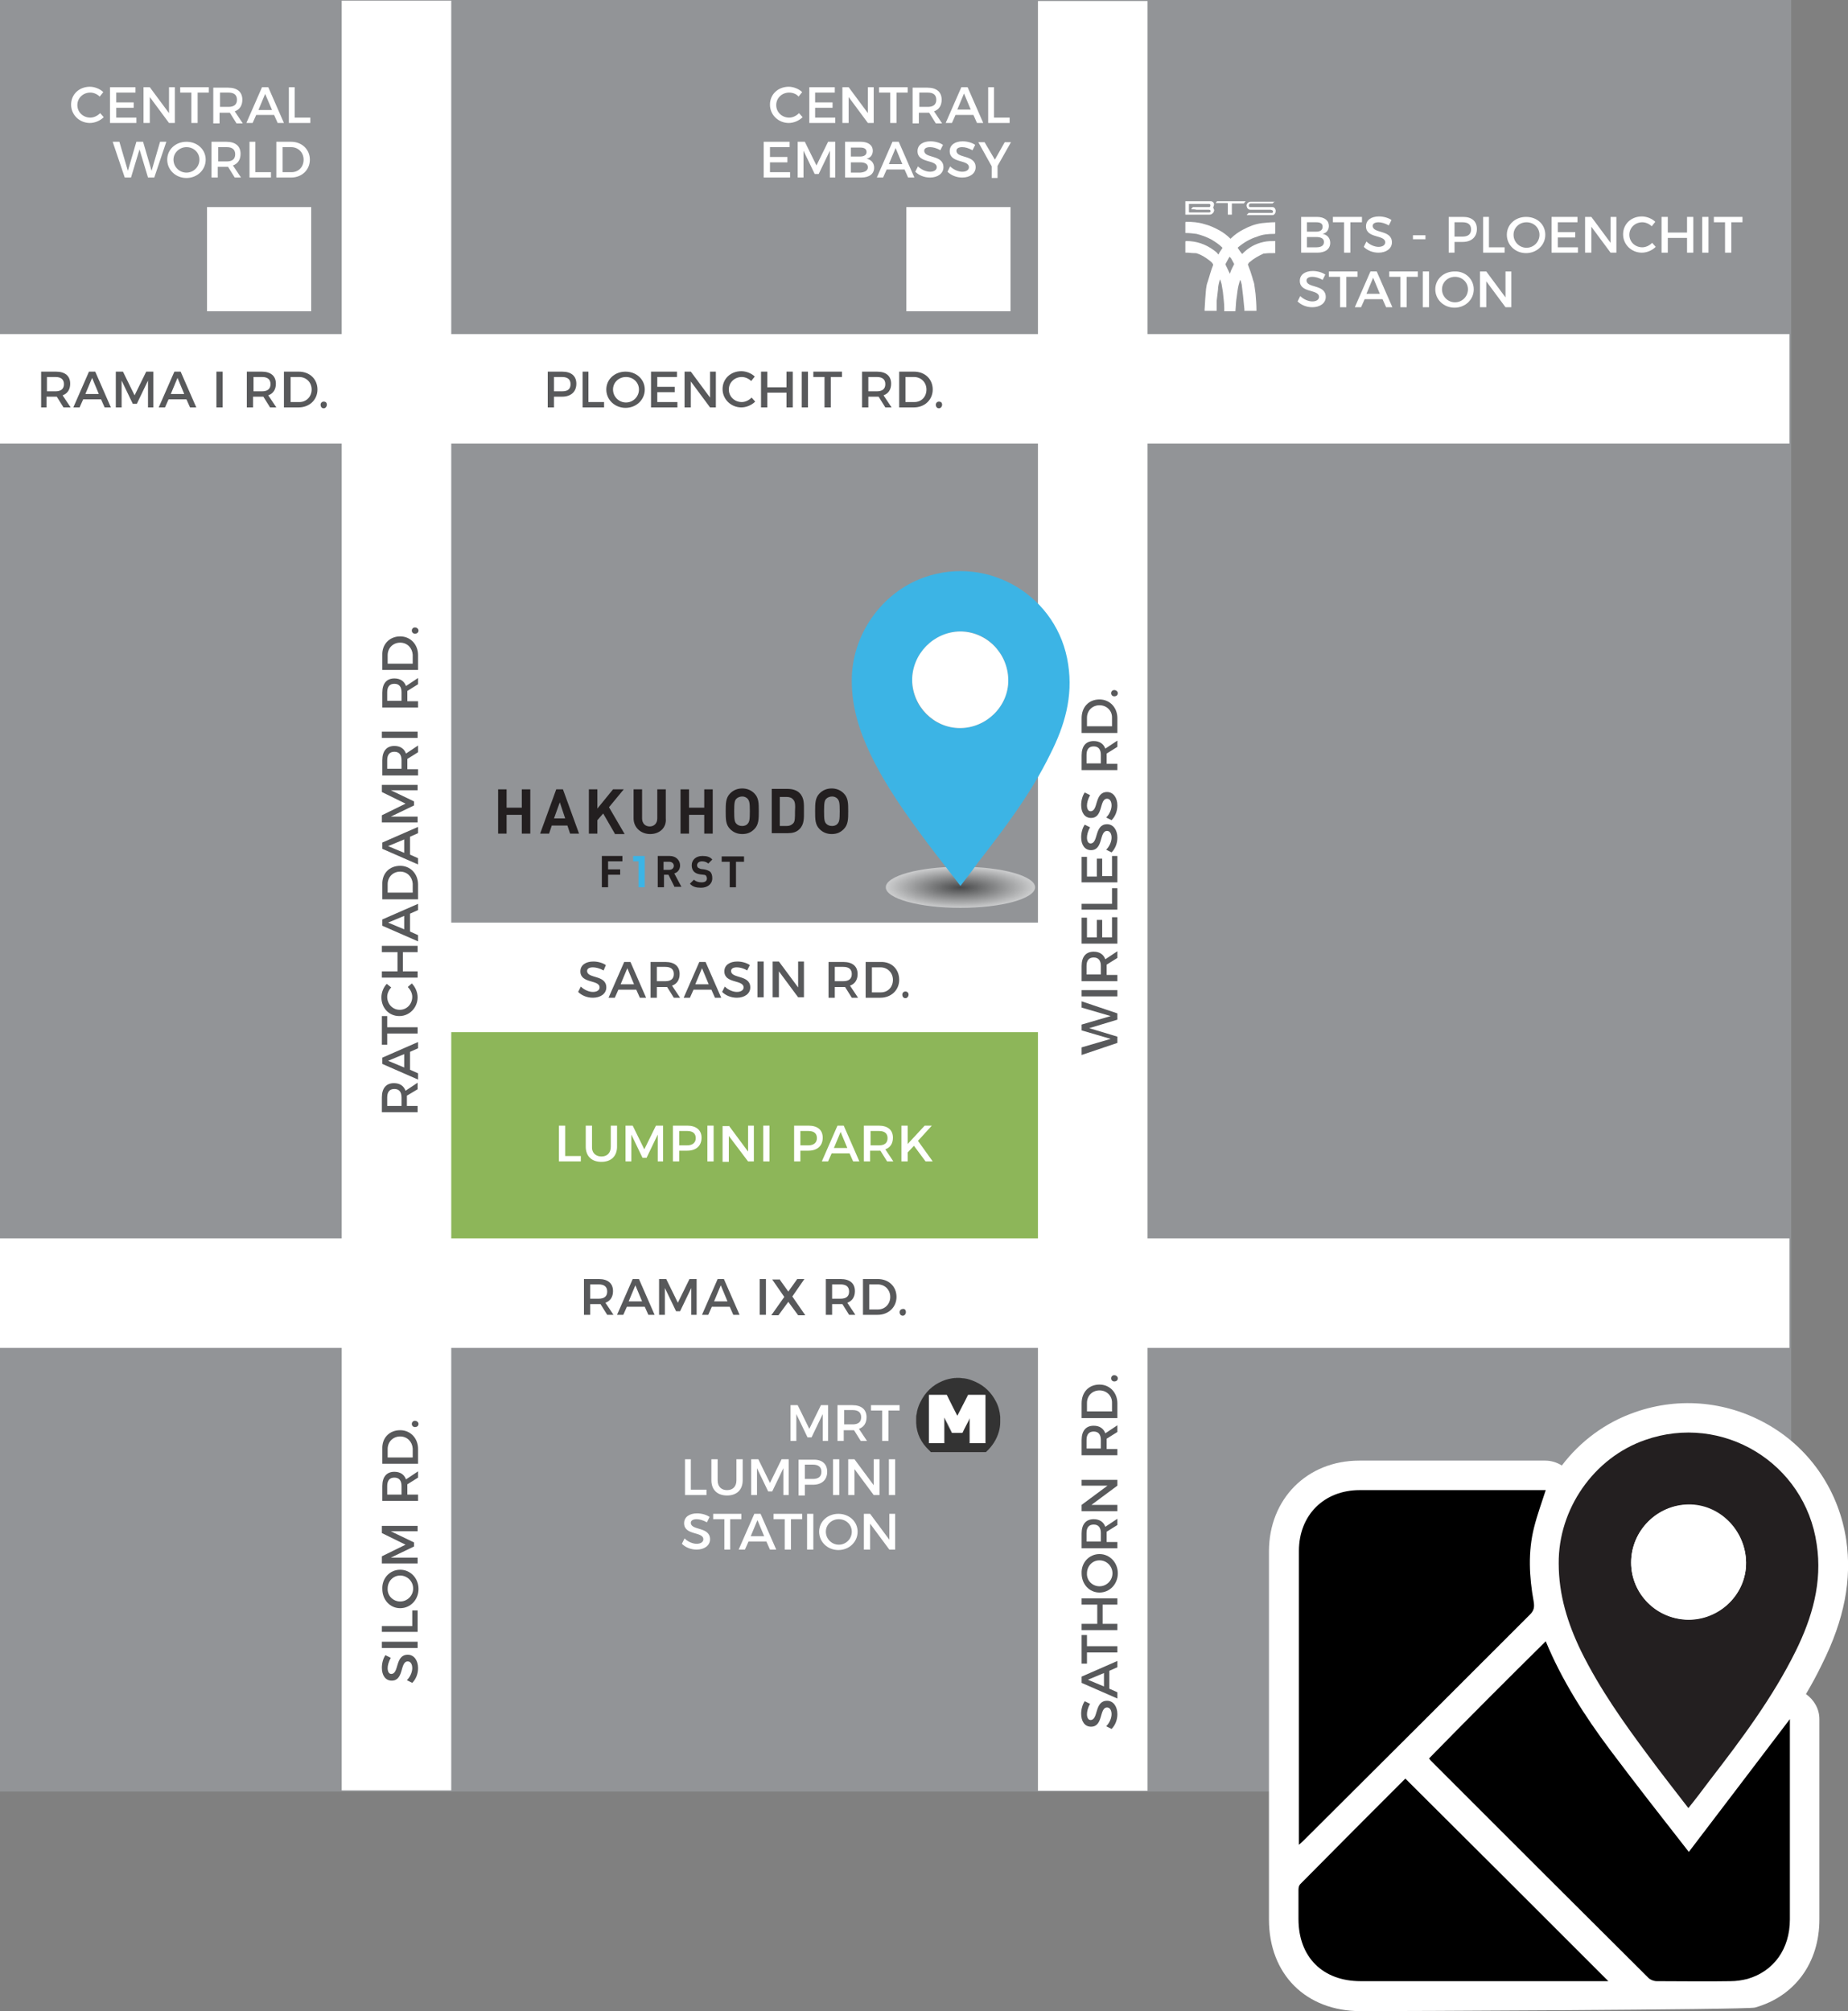 <?xml version="1.0" encoding="utf-8"?>
<!-- Generator: Adobe Illustrator 24.0.3, SVG Export Plug-In . SVG Version: 6.00 Build 0)  -->
<svg version="1.1" id="Layer_1" xmlns="http://www.w3.org/2000/svg" xmlns:xlink="http://www.w3.org/1999/xlink" x="0px" y="0px"
	 viewBox="0 0 413.3 449.7" style="enable-background:new 0 0 413.3 449.7;" xml:space="preserve">
<rect x="0" y="0" width="413.3" height="449.7" fill="#808080" stroke="none"/>
<style type="text/css">
	.st0{fill:#929497;}
	.st1{fill:#FFFFFF;}
	.st2{fill:#231F20;}
	.st3{opacity:0.7;fill:#8BC53F;}
	.st4{fill:#3CB4E5;}
	.st5{fill:#58595B;}
	.st6{fill:#333333;}
	.st7{opacity:0.5;fill:url(#SVGID_1_);}
</style>
<g>
	<rect class="st0" width="400.6" height="400.6"/>
	<g>
		<path class="st1" d="M412.9,344.3c-1.6-10.6-7.7-19.9-16.9-25.4c-9.2-5.5-20.2-6.7-30.4-3.1c-6.6,2.3-12.2,6.5-16.3,11.9
			c-1.1-0.7-2.4-1.1-3.7-1.1c0,0-32.1,0-41.6,0c-11.7,0-20.2,8.6-20.2,20.3c0,15.2,0,82.3,0,82.3c0,12.3,8.3,20.5,20.5,20.5
			c6.5,0,86.5-0.3,88.2-0.8c8.9-2.5,14.4-10,14.4-19.7c0-10.3,0-44.8,0-44.8c0-2.3-1.2-4.3-3-5.6c1.3-2.2,2.5-4.4,3.6-6.7
			C412.5,362.1,414.2,353.2,412.9,344.3z"/>
		<g id="VCJHac_1_">
			<g>
				<path d="M345.7,367c3.6,8.7,8.7,16.7,14.4,24.3c5.7,7.6,11.5,15,17.6,22.8c7.6-10,15.1-19.8,22.6-29.7c0,0.5,0,1,0,1.4
					c0,14.5,0,28.9,0,43.4c0,6.6-3.6,11.6-9.5,13.3c-1.2,0.3-2.5,0.5-3.7,0.5c-5.5,0.1-11.1,0-16.6,0c-0.6,0-1.4-0.3-1.8-0.7
					c-16.3-16.2-32.5-32.4-48.7-48.6c-0.2-0.2-0.3-0.4-0.4-0.5C328.2,384.4,336.9,375.7,345.7,367z"/>
				<path class="st2" d="M377.6,404.3c-3-3.9-6-7.7-8.8-11.5c-5.6-7.5-11-15.1-15.2-23.6c-3-6.2-5-12.6-5-19.6
					c-0.1-12.1,7.8-23.6,19.3-27.6c17.3-6.1,35.8,5.1,38.4,23.3c1.3,8.5-1,16.4-4.7,23.9c-5.2,10.5-12.2,19.8-19.3,29
					C380.8,400.2,379.3,402.2,377.6,404.3z M364.8,349.4c0,7,5.8,12.7,12.8,12.8c7.1,0,13-5.8,12.9-12.8
					c-0.1-7.1-5.9-12.9-12.9-12.9C370.5,336.5,364.8,342.4,364.8,349.4z"/>
				<path d="M290.5,412.5c0-0.8,0-1.3,0-1.7c0-21.3,0-42.7,0-64c0-8,5.6-13.6,13.6-13.6c13.5,0,26.9,0,40.4,0c0.4,0,0.9,0,1.2,0
					c-0.9,2.8-1.9,5.5-2.6,8.3c-1.4,5.5-1.1,11.1-0.1,16.6c0.2,1.2,0.1,2-0.8,2.9c-16.8,16.8-33.6,33.6-50.4,50.3
					C291.4,411.7,291.1,412,290.5,412.5z"/>
				<path d="M359.7,443c-4.2,0-8.5,0-12.7,0c-14.2,0-28.4,0-42.7,0c-8.5,0-13.9-5.4-13.9-13.9c0-2.2,0-4.3,0-6.5
					c0-0.5,0.1-1,0.4-1.3c7.8-7.9,15.7-15.8,23.5-23.6C329.5,412.8,344.6,427.9,359.7,443z"/>
				<path class="st1" d="M364.8,349.4c0-7.1,5.8-12.9,12.8-13c7-0.1,12.8,5.8,12.9,12.9c0.1,7-5.8,12.9-12.9,12.8
					C370.5,362.2,364.8,356.4,364.8,349.4z"/>
			</g>
		</g>
	</g>
	<rect x="97.2" y="226.6" class="st3" width="136.9" height="51.7"/>
	<rect y="74.7" class="st1" width="400.2" height="24.5"/>
	<rect x="86.6" y="206.3" class="st1" width="147.3" height="24.5"/>
	<rect y="276.9" class="st1" width="400.2" height="24.5"/>
	
		<rect x="44.3" y="188" transform="matrix(-1.836970e-16 1 -1 -1.836970e-16 444.636 -44.075)" class="st1" width="400.2" height="24.5"/>
	
		<rect x="-111.5" y="188" transform="matrix(-1.836970e-16 1 -1 -1.836970e-16 288.921 111.64)" class="st1" width="400.2" height="24.5"/>
	<g>
		<g>
			<path class="st2" d="M116.7,186.4v-4.2h-3.4v4.2h-1.9v-9.9h1.9v4.1h3.4v-4.1h1.9v9.9H116.7z"/>
			<path class="st2" d="M127.5,186.4l-0.6-1.8h-3.5l-0.6,1.8h-2l3.6-9.9h1.5l3.6,9.9H127.5z M125.2,179.4l-1.3,3.6h2.5L125.2,179.4z
				"/>
			<path class="st2" d="M137.5,186.4l-2.6-4.5l-1.3,1.5v3h-1.9v-9.9h1.9v4.3l3.5-4.3h2.4l-3.3,4l3.5,6H137.5z"/>
			<path class="st2" d="M145.4,186.5c-2,0-3.7-1.4-3.7-3.5v-6.5h1.9v6.5c0,1.1,0.7,1.8,1.7,1.8s1.7-0.7,1.7-1.8v-6.5h1.9v6.5
				C149.1,185.1,147.5,186.5,145.4,186.5z"/>
			<path class="st2" d="M157.5,186.4v-4.2h-3.4v4.2h-1.9v-9.9h1.9v4.1h3.4v-4.1h1.9v9.9H157.5z"/>
			<path class="st2" d="M168.7,185.4c-0.7,0.7-1.5,1.1-2.7,1.1c-1.1,0-2-0.4-2.7-1.1c-1-1-1-2.2-1-4c0-1.7,0-3,1-4
				c0.7-0.7,1.6-1.1,2.7-1.1c1.1,0,2,0.4,2.7,1.1c1,1,1,2.2,1,4C169.7,183.1,169.7,184.4,168.7,185.4z M167.2,178.6
				c-0.3-0.3-0.7-0.5-1.2-0.5c-0.5,0-1,0.2-1.3,0.5c-0.4,0.4-0.5,0.9-0.5,2.8c0,1.9,0.1,2.4,0.5,2.8c0.3,0.3,0.7,0.5,1.3,0.5
				c0.5,0,1-0.2,1.2-0.5c0.4-0.4,0.5-0.9,0.5-2.8C167.7,179.5,167.6,179.1,167.2,178.6z"/>
			<path class="st2" d="M178.8,185.4c-0.7,0.7-1.6,0.9-2.6,0.9h-3.6v-9.9h3.6c1,0,2,0.3,2.6,0.9c1.1,1.1,1,2.5,1,4
				C179.8,182.9,179.9,184.3,178.8,185.4z M177.4,178.8c-0.3-0.4-0.8-0.6-1.5-0.6h-1.5v6.5h1.5c0.7,0,1.1-0.2,1.5-0.6
				c0.4-0.4,0.4-1.2,0.4-2.7C177.9,179.9,177.8,179.2,177.4,178.8z"/>
			<path class="st2" d="M188.7,185.4c-0.7,0.7-1.5,1.1-2.7,1.1c-1.1,0-2-0.4-2.7-1.1c-1-1-1-2.2-1-4c0-1.7,0-3,1-4
				c0.7-0.7,1.6-1.1,2.7-1.1c1.1,0,2,0.4,2.7,1.1c1,1,1,2.2,1,4C189.7,183.1,189.7,184.4,188.7,185.4z M187.3,178.6
				c-0.3-0.3-0.7-0.5-1.2-0.5c-0.5,0-1,0.2-1.3,0.5c-0.4,0.4-0.5,0.9-0.5,2.8c0,1.9,0.1,2.4,0.5,2.8c0.3,0.3,0.7,0.5,1.3,0.5
				c0.5,0,1-0.2,1.2-0.5c0.4-0.4,0.5-0.9,0.5-2.8C187.8,179.5,187.7,179.1,187.3,178.6z"/>
		</g>
		<g>
			<path class="st2" d="M136,192.7v1.7h2.7v1.2H136v2.8h-1.4v-7h4.6v1.2H136z"/>
			<path class="st2" d="M150.9,198.4l-1.4-2.8h-1v2.8h-1.4v-7h2.7c1.4,0,2.3,1,2.3,2.1c0,1-0.6,1.6-1.3,1.8l1.6,3H150.9z
				 M149.7,192.7h-1.3v1.8h1.3c0.6,0,1-0.4,1-0.9S150.3,192.7,149.7,192.7z"/>
			<path class="st2" d="M156.8,198.5c-1.1,0-1.9-0.2-2.5-0.9l0.9-0.9c0.4,0.4,1,0.6,1.7,0.6c0.8,0,1.2-0.3,1.2-0.9
				c0-0.2-0.1-0.4-0.2-0.6c-0.1-0.1-0.3-0.2-0.6-0.2l-0.8-0.1c-0.6-0.1-1-0.3-1.3-0.6c-0.3-0.3-0.5-0.8-0.5-1.4
				c0-1.2,0.9-2.1,2.4-2.1c1,0,1.7,0.2,2.2,0.8l-0.9,0.9c-0.4-0.4-1-0.5-1.4-0.5c-0.7,0-1.1,0.4-1.1,0.9c0,0.2,0.1,0.4,0.2,0.5
				c0.1,0.1,0.4,0.2,0.6,0.3l0.8,0.1c0.6,0.1,1,0.3,1.3,0.5c0.4,0.4,0.5,0.9,0.5,1.5C159.3,197.7,158.2,198.5,156.8,198.5z"/>
			<path class="st2" d="M164.6,192.7v5.7h-1.4v-5.7h-1.8v-1.2h5v1.2H164.6z"/>
			<polygon class="st4" points="142.8,191.4 142.8,191.4 141.6,191.4 141.6,192.6 142.8,192.6 142.8,198.4 144.2,198.4 144.2,191.4 
							"/>
		</g>
	</g>
	<rect x="202.7" y="46.3" class="st1" width="23.3" height="23.3"/>
	<rect x="46.3" y="46.3" class="st1" width="23.3" height="23.3"/>
	<g>
		<path class="st1" d="M176.5,20.7c-1.6,0-2.9,1.2-2.9,2.8c0,1.6,1.3,2.8,2.9,2.8c0.8,0,1.6-0.4,2.2-1l0.8,0.9
			c-0.8,0.8-2,1.3-3.1,1.3c-2.3,0-4.2-1.8-4.2-4.1c0-2.3,1.8-4,4.2-4c1.1,0,2.3,0.5,3,1.2l-0.8,1C178.2,21.1,177.4,20.7,176.5,20.7z
			"/>
		<path class="st1" d="M186.7,19.5v1.2h-4.4v2.2h3.9v1.2h-3.9v2.2h4.5v1.2H181v-8H186.7z"/>
		<path class="st1" d="M189.8,19.5l4.3,5.8v-5.8h1.3v8h-1.3l-4.3-5.8v5.8h-1.4v-8H189.8z"/>
		<path class="st1" d="M203,19.5v1.2h-2.5v6.8h-1.4v-6.8h-2.5v-1.2H203z"/>
		<path class="st1" d="M209.3,27.6l-1.5-2.4c-0.1,0-0.2,0-0.4,0h-1.9v2.4h-1.4v-8h3.3c2.1,0,3.2,1,3.2,2.7c0,1.3-0.6,2.2-1.7,2.6
			l1.8,2.7H209.3z M207.5,23.9c1.2,0,1.9-0.5,1.9-1.6c0-1.1-0.7-1.6-1.9-1.6h-1.9v3.2H207.5z"/>
		<path class="st1" d="M217.7,25.7h-4l-0.8,1.8h-1.4l3.5-8h1.4l3.5,8h-1.4L217.7,25.7z M217.1,24.5l-1.5-3.6l-1.5,3.6H217.1z"/>
		<path class="st1" d="M222.3,19.5v6.8h3.5v1.2h-4.8v-8H222.3z"/>
		<path class="st1" d="M176.6,31.7v1.2h-4.4v2.2h3.9v1.2h-3.9v2.2h4.5v1.2h-5.9v-8H176.6z"/>
		<path class="st1" d="M180,31.7l2.6,5.3l2.6-5.3h1.6v8h-1.2l0-6l-2.5,5.2h-0.9l-2.5-5.2v6h-1.3v-8H180z"/>
		<path class="st1" d="M195.2,33.7c0,0.9-0.5,1.6-1.4,1.8c1.1,0.2,1.7,1,1.7,2c0,1.4-1.1,2.2-2.9,2.2H189v-8h3.5
			C194.2,31.7,195.2,32.5,195.2,33.7z M193.8,34c0-0.7-0.5-1-1.4-1h-2.1V35h2.1C193.3,35,193.8,34.6,193.8,34z M194.1,37.4
			c0-0.7-0.6-1.1-1.7-1.1h-2.1v2.3h2.1C193.5,38.5,194.1,38.1,194.1,37.4z"/>
		<path class="st1" d="M202.3,37.9h-4l-0.8,1.8h-1.4l3.5-8h1.4l3.5,8h-1.4L202.3,37.9z M201.8,36.7l-1.5-3.6l-1.5,3.6H201.8z"/>
		<path class="st1" d="M208,32.9c-0.8,0-1.3,0.3-1.3,0.8c0,1.8,4.3,0.8,4.3,3.7c0,1.4-1.3,2.3-3,2.3c-1.3,0-2.5-0.5-3.3-1.3l0.6-1.2
			c0.8,0.8,1.9,1.2,2.7,1.2c0.9,0,1.5-0.4,1.5-1c0-1.8-4.3-0.8-4.3-3.6c0-1.4,1.2-2.2,2.9-2.2c1,0,2.1,0.3,2.8,0.8l-0.6,1.2
			C209.5,33.1,208.6,32.9,208,32.9z"/>
		<path class="st1" d="M215.2,32.9c-0.8,0-1.3,0.3-1.3,0.8c0,1.8,4.3,0.8,4.3,3.7c0,1.4-1.3,2.3-3,2.3c-1.3,0-2.5-0.5-3.3-1.3
			l0.6-1.2c0.8,0.8,1.9,1.2,2.7,1.2c0.9,0,1.5-0.4,1.5-1c0-1.8-4.3-0.8-4.3-3.6c0-1.4,1.2-2.2,2.9-2.2c1,0,2.1,0.3,2.8,0.8l-0.6,1.2
			C216.6,33.1,215.8,32.9,215.2,32.9z"/>
		<path class="st1" d="M223.1,37.1v2.7h-1.3v-2.6l-3-5.4h1.4l2.3,3.9l2.2-3.9h1.4L223.1,37.1z"/>
	</g>
	<g>
		<path class="st1" d="M20.2,20.7c-1.6,0-2.9,1.2-2.9,2.8c0,1.6,1.3,2.8,2.9,2.8c0.8,0,1.6-0.4,2.2-1l0.8,0.9
			c-0.8,0.8-2,1.3-3.1,1.3c-2.3,0-4.2-1.8-4.2-4.1c0-2.3,1.8-4,4.2-4c1.1,0,2.3,0.5,3,1.2l-0.8,1C21.8,21.1,21,20.7,20.2,20.7z"/>
		<path class="st1" d="M30.3,19.5v1.2H26v2.2h3.9v1.2H26v2.2h4.5v1.2h-5.9v-8H30.3z"/>
		<path class="st1" d="M33.5,19.5l4.3,5.8v-5.8h1.3v8h-1.3l-4.3-5.8v5.8h-1.4v-8H33.5z"/>
		<path class="st1" d="M46.7,19.5v1.2h-2.5v6.8h-1.4v-6.8h-2.5v-1.2H46.7z"/>
		<path class="st1" d="M52.9,27.6l-1.5-2.4c-0.1,0-0.2,0-0.4,0h-1.9v2.4h-1.4v-8h3.3c2.1,0,3.2,1,3.2,2.7c0,1.3-0.6,2.2-1.7,2.6
			l1.8,2.7H52.9z M51.1,23.9c1.2,0,1.9-0.5,1.9-1.6c0-1.1-0.7-1.6-1.9-1.6h-1.9v3.2H51.1z"/>
		<path class="st1" d="M61.3,25.7h-4l-0.8,1.8h-1.4l3.5-8H60l3.5,8h-1.4L61.3,25.7z M60.8,24.5L59.3,21l-1.5,3.6H60.8z"/>
		<path class="st1" d="M65.9,19.5v6.8h3.5v1.2h-4.8v-8H65.9z"/>
		<path class="st1" d="M26.7,31.7l1.9,6.5l1.9-6.5H32l1.9,6.5l1.9-6.5h1.4l-2.7,8h-1.4l-1.9-6.3l-1.9,6.3h-1.4l-2.7-8H26.7z"/>
		<path class="st1" d="M46,35.7c0,2.3-1.9,4.1-4.3,4.1s-4.3-1.8-4.3-4.1c0-2.3,1.9-4,4.3-4S46,33.4,46,35.7z M38.8,35.7
			c0,1.6,1.3,2.9,2.9,2.9c1.6,0,2.9-1.3,2.9-2.9s-1.3-2.8-2.9-2.8C40.2,32.9,38.8,34.1,38.8,35.7z"/>
		<path class="st1" d="M52.5,39.7L51,37.3c-0.1,0-0.2,0-0.4,0h-1.9v2.4h-1.4v-8h3.3c2.1,0,3.2,1,3.2,2.7c0,1.3-0.6,2.2-1.7,2.6
			l1.8,2.7H52.5z M50.7,36.1c1.2,0,1.9-0.5,1.9-1.6c0-1.1-0.7-1.6-1.9-1.6h-1.9v3.2H50.7z"/>
		<path class="st1" d="M57.1,31.7v6.8h3.5v1.2h-4.8v-8H57.1z"/>
		<path class="st1" d="M69.3,35.7c0,2.3-1.8,4-4.2,4h-3.3v-8h3.3C67.5,31.7,69.3,33.4,69.3,35.7z M67.9,35.7c0-1.6-1.2-2.8-2.8-2.8
			h-1.9v5.6h2C66.7,38.5,67.9,37.4,67.9,35.7z"/>
	</g>
	<g>
		<path class="st5" d="M128.9,85.8c0,1.8-1.2,2.9-3.2,2.9h-1.8v2.4h-1.4v-8h3.2C127.8,83.1,128.9,84.1,128.9,85.8z M127.6,85.9
			c0-1.1-0.7-1.6-1.9-1.6h-1.8v3.2h1.8C127,87.5,127.6,87,127.6,85.9z"/>
		<path class="st5" d="M131.6,83.1v6.8h3.5v1.2h-4.8v-8H131.6z"/>
		<path class="st5" d="M144.2,87.1c0,2.3-1.9,4.1-4.3,4.1s-4.3-1.8-4.3-4.1c0-2.3,1.9-4,4.3-4S144.2,84.8,144.2,87.1z M137.1,87.1
			c0,1.6,1.3,2.9,2.9,2.9c1.6,0,2.9-1.3,2.9-2.9s-1.3-2.8-2.9-2.8C138.4,84.3,137.1,85.5,137.1,87.1z"/>
		<path class="st5" d="M151.4,83.1v1.2H147v2.2h3.9v1.2H147v2.2h4.5v1.2h-5.9v-8H151.4z"/>
		<path class="st5" d="M154.5,83.1l4.3,5.8v-5.8h1.3v8h-1.3l-4.3-5.8v5.8h-1.4v-8H154.5z"/>
		<path class="st5" d="M165.9,84.3c-1.6,0-2.9,1.2-2.9,2.8c0,1.6,1.3,2.8,2.9,2.8c0.8,0,1.6-0.4,2.2-1l0.8,0.9
			c-0.8,0.8-2,1.3-3.1,1.3c-2.3,0-4.2-1.8-4.2-4.1c0-2.3,1.8-4,4.2-4c1.1,0,2.3,0.5,3,1.2l-0.8,1C167.5,84.7,166.7,84.3,165.9,84.3z
			"/>
		<path class="st5" d="M171.6,83.1v3.5h4.3v-3.5h1.4v8h-1.4v-3.3h-4.3v3.3h-1.4v-8H171.6z"/>
		<path class="st5" d="M180.7,83.1v8h-1.4v-8H180.7z"/>
		<path class="st5" d="M188.3,83.1v1.2h-2.5v6.8h-1.4v-6.8h-2.5v-1.2H188.3z"/>
		<path class="st5" d="M198,91.1l-1.5-2.4c-0.1,0-0.2,0-0.4,0h-1.9v2.4h-1.4v-8h3.3c2.1,0,3.2,1,3.2,2.7c0,1.3-0.6,2.2-1.7,2.6
			l1.8,2.7H198z M196.1,87.5c1.2,0,1.9-0.5,1.9-1.6c0-1.1-0.7-1.6-1.9-1.6h-1.9v3.2H196.1z"/>
		<path class="st5" d="M208.6,87.1c0,2.3-1.8,4-4.2,4h-3.3v-8h3.3C206.9,83.1,208.6,84.8,208.6,87.1z M207.2,87.1
			c0-1.6-1.2-2.8-2.8-2.8h-1.9v5.6h2C206.1,89.9,207.2,88.7,207.2,87.1z"/>
		<path class="st5" d="M210.7,90.5c0,0.4-0.3,0.8-0.7,0.8s-0.7-0.3-0.7-0.8c0-0.4,0.3-0.7,0.7-0.7S210.7,90,210.7,90.5z"/>
	</g>
	<g>
		<path class="st5" d="M132.6,216.3c-0.8,0-1.3,0.3-1.3,0.8c0,1.8,4.3,0.8,4.3,3.7c0,1.4-1.3,2.3-3,2.3c-1.3,0-2.5-0.5-3.3-1.3
			l0.6-1.2c0.8,0.8,1.9,1.2,2.7,1.2c0.9,0,1.5-0.4,1.5-1c0-1.8-4.3-0.8-4.3-3.6c0-1.4,1.2-2.2,2.9-2.2c1,0,2.1,0.3,2.8,0.8L135,217
			C134.1,216.5,133.2,216.3,132.6,216.3z"/>
		<path class="st5" d="M142.3,221.3h-4l-0.8,1.8h-1.4l3.5-8h1.4l3.5,8h-1.4L142.3,221.3z M141.8,220.1l-1.5-3.6l-1.5,3.6H141.8z"/>
		<path class="st5" d="M150.7,223.1l-1.5-2.4c-0.1,0-0.2,0-0.4,0h-1.9v2.4h-1.4v-8h3.3c2.1,0,3.2,1,3.2,2.7c0,1.3-0.6,2.2-1.7,2.6
			l1.8,2.7H150.7z M148.8,219.4c1.2,0,1.9-0.5,1.9-1.6c0-1.1-0.7-1.6-1.9-1.6h-1.9v3.2H148.8z"/>
		<path class="st5" d="M159.1,221.3h-4l-0.8,1.8h-1.4l3.5-8h1.4l3.5,8h-1.4L159.1,221.3z M158.5,220.1l-1.5-3.6l-1.5,3.6H158.5z"/>
		<path class="st5" d="M164.8,216.3c-0.8,0-1.3,0.3-1.3,0.8c0,1.8,4.3,0.8,4.3,3.7c0,1.4-1.3,2.3-3,2.3c-1.3,0-2.5-0.5-3.3-1.3
			l0.6-1.2c0.8,0.8,1.9,1.2,2.7,1.2c0.9,0,1.5-0.4,1.5-1c0-1.8-4.3-0.8-4.3-3.6c0-1.4,1.2-2.2,2.9-2.2c1,0,2.1,0.3,2.8,0.8l-0.6,1.2
			C166.3,216.5,165.4,216.3,164.8,216.3z"/>
		<path class="st5" d="M170.8,215v8h-1.4v-8H170.8z"/>
		<path class="st5" d="M174.2,215l4.3,5.8V215h1.3v8h-1.3l-4.3-5.8v5.8h-1.4v-8H174.2z"/>
		<path class="st5" d="M190.5,223.1l-1.5-2.4c-0.1,0-0.2,0-0.4,0h-1.9v2.4h-1.4v-8h3.3c2.1,0,3.2,1,3.2,2.7c0,1.3-0.6,2.2-1.7,2.6
			l1.8,2.7H190.5z M188.6,219.4c1.2,0,1.9-0.5,1.9-1.6c0-1.1-0.7-1.6-1.9-1.6h-1.9v3.2H188.6z"/>
		<path class="st5" d="M201.1,219.1c0,2.3-1.8,4-4.2,4h-3.3v-8h3.3C199.4,215,201.1,216.7,201.1,219.1z M199.7,219.1
			c0-1.6-1.2-2.8-2.8-2.8H195v5.6h2C198.6,221.9,199.7,220.7,199.7,219.1z"/>
		<path class="st5" d="M203.2,222.4c0,0.4-0.3,0.8-0.7,0.8c-0.4,0-0.7-0.3-0.7-0.8c0-0.4,0.3-0.7,0.7-0.7
			C202.9,221.7,203.2,222,203.2,222.4z"/>
	</g>
	<g>
		<path class="st5" d="M14.2,91.1l-1.5-2.4c-0.1,0-0.2,0-0.4,0h-1.9v2.4H9.2v-8h3.3c2.1,0,3.2,1,3.2,2.7c0,1.3-0.6,2.2-1.7,2.6
			l1.8,2.7H14.2z M12.4,87.5c1.2,0,1.9-0.5,1.9-1.6c0-1.1-0.7-1.6-1.9-1.6h-1.9v3.2H12.4z"/>
		<path class="st5" d="M22.6,89.3h-4l-0.8,1.8h-1.4l3.5-8h1.4l3.5,8h-1.4L22.6,89.3z M22.1,88.1l-1.5-3.6l-1.5,3.6H22.1z"/>
		<path class="st5" d="M27.5,83.1l2.6,5.3l2.6-5.3h1.6v8h-1.2l0-6l-2.5,5.2h-0.9l-2.5-5.2v6h-1.3v-8H27.5z"/>
		<path class="st5" d="M41.7,89.3h-4l-0.8,1.8h-1.4l3.5-8h1.4l3.5,8h-1.4L41.7,89.3z M41.2,88.1l-1.5-3.6l-1.5,3.6H41.2z"/>
		<path class="st5" d="M49.8,83.1v8h-1.4v-8H49.8z"/>
		<path class="st5" d="M60.4,91.1l-1.5-2.4c-0.1,0-0.2,0-0.4,0h-1.9v2.4h-1.4v-8h3.3c2.1,0,3.2,1,3.2,2.7c0,1.3-0.6,2.2-1.7,2.6
			l1.8,2.7H60.4z M58.6,87.5c1.2,0,1.9-0.5,1.9-1.6c0-1.1-0.7-1.6-1.9-1.6h-1.9v3.2H58.6z"/>
		<path class="st5" d="M71,87.1c0,2.3-1.8,4-4.2,4h-3.3v-8h3.3C69.3,83.1,71,84.8,71,87.1z M69.7,87.1c0-1.6-1.2-2.8-2.8-2.8h-1.9
			v5.6h2C68.5,89.9,69.7,88.7,69.7,87.1z"/>
		<path class="st5" d="M73.1,90.5c0,0.4-0.3,0.8-0.7,0.8s-0.7-0.3-0.7-0.8c0-0.4,0.3-0.7,0.7-0.7S73.1,90,73.1,90.5z"/>
	</g>
	<g>
		<path class="st1" d="M297.2,50.5c0,0.9-0.5,1.6-1.4,1.8c1.1,0.2,1.7,1,1.7,2c0,1.4-1.1,2.2-2.9,2.2H291v-8h3.5
			C296.2,48.5,297.2,49.3,297.2,50.5z M295.8,50.7c0-0.7-0.5-1-1.4-1h-2.1v2.1h2.1C295.3,51.8,295.8,51.4,295.8,50.7z M296.1,54.1
			c0-0.7-0.6-1.1-1.7-1.1h-2.1v2.3h2.1C295.5,55.3,296.1,54.9,296.1,54.1z"/>
		<path class="st1" d="M304.6,48.5v1.2H302v6.8h-1.4v-6.8h-2.5v-1.2H304.6z"/>
		<path class="st1" d="M308.3,49.7c-0.8,0-1.3,0.3-1.3,0.8c0,1.8,4.3,0.8,4.3,3.7c0,1.4-1.3,2.3-3,2.3c-1.3,0-2.5-0.5-3.3-1.3
			l0.6-1.2c0.8,0.8,1.9,1.2,2.7,1.2c0.9,0,1.5-0.4,1.5-1c0-1.8-4.3-0.8-4.3-3.6c0-1.4,1.2-2.2,2.9-2.2c1,0,2.1,0.3,2.8,0.8l-0.6,1.2
			C309.7,49.9,308.9,49.7,308.3,49.7z"/>
		<path class="st1" d="M318.8,52.6v0.9H316v-0.9H318.8z"/>
		<path class="st1" d="M330.3,51.2c0,1.8-1.2,2.9-3.2,2.9h-1.8v2.4H324v-8h3.2C329.2,48.5,330.3,49.5,330.3,51.2z M329,51.3
			c0-1.1-0.7-1.6-1.9-1.6h-1.8v3.2h1.8C328.3,52.9,329,52.4,329,51.3z"/>
		<path class="st1" d="M333,48.5v6.8h3.5v1.2h-4.8v-8H333z"/>
		<path class="st1" d="M345.6,52.5c0,2.3-1.9,4.1-4.3,4.1c-2.4,0-4.3-1.8-4.3-4.1c0-2.3,1.9-4,4.3-4
			C343.8,48.5,345.6,50.2,345.6,52.5z M338.5,52.5c0,1.6,1.3,2.9,2.9,2.9s2.9-1.3,2.9-2.9s-1.3-2.8-2.9-2.8
			C339.8,49.7,338.5,50.9,338.5,52.5z"/>
		<path class="st1" d="M352.8,48.5v1.2h-4.4v2.2h3.9v1.2h-3.9v2.2h4.5v1.2h-5.9v-8H352.8z"/>
		<path class="st1" d="M355.9,48.5l4.3,5.8v-5.8h1.3v8h-1.3l-4.3-5.8v5.8h-1.4v-8H355.9z"/>
		<path class="st1" d="M367.3,49.7c-1.6,0-2.9,1.2-2.9,2.8c0,1.6,1.3,2.8,2.9,2.8c0.8,0,1.6-0.4,2.2-1l0.8,0.9
			c-0.8,0.8-2,1.3-3.1,1.3c-2.3,0-4.2-1.8-4.2-4.1c0-2.3,1.8-4,4.2-4c1.1,0,2.3,0.5,3,1.2l-0.8,1C368.9,50.1,368.1,49.7,367.3,49.7z
			"/>
		<path class="st1" d="M373,48.5V52h4.3v-3.5h1.4v8h-1.4v-3.3H373v3.3h-1.4v-8H373z"/>
		<path class="st1" d="M382.1,48.5v8h-1.4v-8H382.1z"/>
		<path class="st1" d="M389.7,48.5v1.2h-2.5v6.8h-1.4v-6.8h-2.5v-1.2H389.7z"/>
		<path class="st1" d="M293.5,61.9c-0.8,0-1.3,0.3-1.3,0.8c0,1.8,4.3,0.8,4.3,3.7c0,1.4-1.3,2.3-3,2.3c-1.3,0-2.5-0.5-3.3-1.3
			l0.6-1.2c0.8,0.8,1.9,1.2,2.7,1.2c0.9,0,1.5-0.4,1.5-1c0-1.8-4.3-0.8-4.3-3.6c0-1.4,1.2-2.2,2.9-2.2c1,0,2.1,0.3,2.8,0.8l-0.6,1.2
			C295,62.1,294.1,61.9,293.5,61.9z"/>
		<path class="st1" d="M303.6,60.7v1.2h-2.5v6.8h-1.4v-6.8h-2.5v-1.2H303.6z"/>
		<path class="st1" d="M309.2,66.9h-4l-0.8,1.8h-1.4l3.5-8h1.4l3.5,8h-1.4L309.2,66.9z M308.6,65.7l-1.5-3.6l-1.5,3.6H308.6z"/>
		<path class="st1" d="M317.1,60.7v1.2h-2.5v6.8h-1.4v-6.8h-2.5v-1.2H317.1z"/>
		<path class="st1" d="M319.6,60.7v8h-1.4v-8H319.6z"/>
		<path class="st1" d="M329.6,64.7c0,2.3-1.9,4.1-4.3,4.1c-2.4,0-4.3-1.8-4.3-4.1c0-2.3,1.9-4,4.3-4
			C327.7,60.6,329.6,62.4,329.6,64.7z M322.5,64.7c0,1.6,1.3,2.9,2.9,2.9c1.6,0,2.9-1.3,2.9-2.9c0-1.6-1.3-2.8-2.9-2.8
			C323.8,61.9,322.5,63.1,322.5,64.7z"/>
		<path class="st1" d="M332.4,60.7l4.3,5.8v-5.8h1.3v8h-1.3l-4.3-5.8v5.8H331v-8H332.4z"/>
	</g>
	<g>
		<path class="st5" d="M241.9,234.2l6.5-1.9l-6.5-1.9v-1.3l6.5-1.9l-6.5-1.9v-1.4l8,2.7v1.4l-6.3,1.9l6.3,1.9v1.4l-8,2.7V234.2z"/>
		<path class="st5" d="M241.9,221.4h8v1.4h-8V221.4z"/>
		<path class="st5" d="M249.9,214.2l-2.4,1.5c0,0.1,0,0.2,0,0.4v1.9h2.4v1.4h-8V216c0-2.1,1-3.2,2.7-3.2c1.3,0,2.2,0.6,2.6,1.7
			l2.7-1.8V214.2z M246.2,216c0-1.2-0.5-1.9-1.6-1.9c-1.1,0-1.6,0.7-1.6,1.9v1.9h3.2V216z"/>
		<path class="st5" d="M241.9,205.2h1.2v4.4h2.2v-3.9h1.2v3.9h2.2v-4.5h1.2v5.9h-8V205.2z"/>
		<path class="st5" d="M241.9,202.1h6.8v-3.5h1.2v4.8h-8V202.1z"/>
		<path class="st5" d="M241.9,191.6h1.2v4.4h2.2V192h1.2v3.9h2.2v-4.5h1.2v5.9h-8V191.6z"/>
		<path class="st5" d="M243.1,187.3c0,0.8,0.3,1.3,0.8,1.3c1.8,0,0.8-4.3,3.7-4.3c1.4,0,2.3,1.3,2.3,3c0,1.3-0.5,2.5-1.3,3.3
			l-1.2-0.6c0.8-0.8,1.2-1.9,1.2-2.7c0-0.9-0.4-1.5-1-1.5c-1.8,0-0.8,4.3-3.6,4.3c-1.4,0-2.2-1.2-2.2-2.9c0-1,0.3-2.1,0.8-2.8
			l1.2,0.6C243.3,185.8,243.1,186.7,243.1,187.3z"/>
		<path class="st5" d="M243.1,180.1c0,0.8,0.3,1.3,0.8,1.3c1.8,0,0.8-4.3,3.7-4.3c1.4,0,2.3,1.3,2.3,3c0,1.3-0.5,2.5-1.3,3.3
			l-1.2-0.6c0.8-0.8,1.2-1.9,1.2-2.7c0-0.9-0.4-1.5-1-1.5c-1.8,0-0.8,4.3-3.6,4.3c-1.4,0-2.2-1.2-2.2-2.9c0-1,0.3-2.1,0.8-2.8
			l1.2,0.6C243.3,178.7,243.1,179.5,243.1,180.1z"/>
		<path class="st5" d="M249.9,167l-2.4,1.5c0,0.1,0,0.2,0,0.4v1.9h2.4v1.4h-8v-3.3c0-2.1,1-3.2,2.7-3.2c1.3,0,2.2,0.6,2.6,1.7
			l2.7-1.8V167z M246.2,168.8c0-1.2-0.5-1.9-1.6-1.9c-1.1,0-1.6,0.7-1.6,1.9v1.9h3.2V168.8z"/>
		<path class="st5" d="M245.9,156.4c2.3,0,4,1.8,4,4.2v3.3h-8v-3.3C241.9,158.1,243.5,156.4,245.9,156.4z M245.9,157.7
			c-1.6,0-2.8,1.2-2.8,2.8v1.9h5.6v-2C248.7,158.9,247.5,157.7,245.9,157.7z"/>
		<path class="st5" d="M249.2,154.3c0.4,0,0.8,0.3,0.8,0.7s-0.3,0.7-0.8,0.7c-0.4,0-0.7-0.3-0.7-0.7S248.8,154.3,249.2,154.3z"/>
	</g>
	<g>
		<path class="st5" d="M93.5,243.5L91,245c0,0.1,0,0.2,0,0.4v1.9h2.4v1.4h-8v-3.3c0-2.1,1-3.2,2.7-3.2c1.3,0,2.2,0.6,2.6,1.7
			l2.7-1.8V243.5z M89.8,245.4c0-1.2-0.5-1.9-1.6-1.9c-1.1,0-1.6,0.7-1.6,1.9v1.9h3.2V245.4z"/>
		<path class="st5" d="M91.7,235.2v4l1.8,0.8v1.4l-8-3.5v-1.4l8-3.5v1.4L91.7,235.2z M90.4,235.7l-3.6,1.5l3.6,1.5V235.7z"/>
		<path class="st5" d="M85.4,227.2h1.2v2.5h6.8v1.4h-6.8v2.5h-1.2V227.2z"/>
		<path class="st5" d="M86.6,222.9c0,1.6,1.2,2.9,2.8,2.9s2.8-1.3,2.8-2.9c0-0.8-0.4-1.6-1-2.2l0.9-0.8c0.8,0.8,1.3,2,1.3,3.1
			c0,2.3-1.8,4.2-4.1,4.2c-2.3,0-4-1.8-4-4.2c0-1.1,0.5-2.3,1.2-3l1,0.8C87,221.3,86.6,222.1,86.6,222.9z"/>
		<path class="st5" d="M85.4,217.2h3.5v-4.3h-3.5v-1.4h8v1.4h-3.3v4.3h3.3v1.4h-8V217.2z"/>
		<path class="st5" d="M91.7,204.3v4l1.8,0.8v1.4l-8-3.5v-1.4l8-3.5v1.4L91.7,204.3z M90.4,204.8l-3.6,1.5l3.6,1.5V204.8z"/>
		<path class="st5" d="M89.5,193.6c2.3,0,4,1.8,4,4.2v3.3h-8v-3.3C85.4,195.3,87.1,193.6,89.5,193.6z M89.5,194.9
			c-1.6,0-2.8,1.2-2.8,2.8v1.9h5.6v-2C92.2,196.1,91.1,194.9,89.5,194.9z"/>
		<path class="st5" d="M91.7,187.1v4l1.8,0.8v1.4l-8-3.5v-1.4l8-3.5v1.4L91.7,187.1z M90.4,187.7l-3.6,1.5l3.6,1.5V187.7z"/>
		<path class="st5" d="M85.4,182.3l5.3-2.6l-5.3-2.6v-1.6h8v1.2l-6,0l5.2,2.5v0.9l-5.2,2.5h6v1.3h-8V182.3z"/>
		<path class="st5" d="M93.5,168.2l-2.4,1.5c0,0.1,0,0.2,0,0.4v1.9h2.4v1.4h-8V170c0-2.1,1-3.2,2.7-3.2c1.3,0,2.2,0.6,2.6,1.7
			l2.7-1.8V168.2z M89.8,170c0-1.2-0.5-1.9-1.6-1.9c-1.1,0-1.6,0.7-1.6,1.9v1.9h3.2V170z"/>
		<path class="st5" d="M85.4,163.6h8v1.4h-8V163.6z"/>
		<path class="st5" d="M93.5,153l-2.4,1.5c0,0.1,0,0.2,0,0.4v1.9h2.4v1.4h-8v-3.3c0-2.1,1-3.2,2.7-3.2c1.3,0,2.2,0.6,2.6,1.7
			l2.7-1.8V153z M89.8,154.8c0-1.2-0.5-1.9-1.6-1.9c-1.1,0-1.6,0.7-1.6,1.9v1.9h3.2V154.8z"/>
		<path class="st5" d="M89.5,142.3c2.3,0,4,1.8,4,4.2v3.3h-8v-3.3C85.4,144.1,87.1,142.3,89.5,142.3z M89.5,143.7
			c-1.6,0-2.8,1.2-2.8,2.8v1.9h5.6v-2C92.2,144.9,91.1,143.7,89.5,143.7z"/>
		<path class="st5" d="M92.8,140.3c0.4,0,0.8,0.3,0.8,0.7s-0.3,0.7-0.8,0.7c-0.4,0-0.7-0.3-0.7-0.7S92.4,140.3,92.8,140.3z"/>
	</g>
	<g>
		<path class="st5" d="M243.1,383.3c0,0.8,0.3,1.3,0.8,1.3c1.8,0,0.8-4.3,3.7-4.3c1.4,0,2.3,1.3,2.3,3c0,1.3-0.5,2.5-1.3,3.3
			l-1.2-0.6c0.8-0.8,1.2-1.9,1.2-2.7c0-0.9-0.4-1.5-1-1.5c-1.8,0-0.8,4.3-3.6,4.3c-1.4,0-2.2-1.2-2.2-2.9c0-1,0.3-2.1,0.8-2.8
			l1.2,0.6C243.3,381.8,243.1,382.7,243.1,383.3z"/>
		<path class="st5" d="M248.1,373.6v4l1.8,0.8v1.4l-8-3.5v-1.4l8-3.5v1.4L248.1,373.6z M246.9,374.1l-3.6,1.5l3.6,1.5V374.1z"/>
		<path class="st5" d="M241.9,365.6h1.2v2.5h6.8v1.4h-6.8v2.5h-1.2V365.6z"/>
		<path class="st5" d="M241.9,363.1h3.5v-4.3h-3.5v-1.4h8v1.4h-3.3v4.3h3.3v1.4h-8V363.1z"/>
		<path class="st5" d="M245.9,347.5c2.3,0,4.1,1.9,4.1,4.3c0,2.4-1.8,4.3-4.1,4.3c-2.3,0-4-1.9-4-4.3
			C241.8,349.4,243.6,347.5,245.9,347.5z M245.9,354.7c1.6,0,2.9-1.3,2.9-2.9c0-1.6-1.3-2.9-2.9-2.9s-2.8,1.3-2.8,2.9
			C243,353.4,244.3,354.7,245.9,354.7z"/>
		<path class="st5" d="M249.9,341l-2.4,1.5c0,0.1,0,0.2,0,0.4v1.9h2.4v1.4h-8v-3.3c0-2.1,1-3.2,2.7-3.2c1.3,0,2.2,0.6,2.6,1.7
			l2.7-1.8V341z M246.2,342.8c0-1.2-0.5-1.9-1.6-1.9c-1.1,0-1.6,0.7-1.6,1.9v1.9h3.2V342.8z"/>
		<path class="st5" d="M241.9,336.5l5.8-4.3h-5.8v-1.3h8v1.3l-5.8,4.3h5.8v1.4h-8V336.5z"/>
		<path class="st5" d="M249.9,320.2l-2.4,1.5c0,0.1,0,0.2,0,0.4v1.9h2.4v1.4h-8V322c0-2.1,1-3.2,2.7-3.2c1.3,0,2.2,0.6,2.6,1.7
			l2.7-1.8V320.2z M246.2,322c0-1.2-0.5-1.9-1.6-1.9c-1.1,0-1.6,0.7-1.6,1.9v1.9h3.2V322z"/>
		<path class="st5" d="M245.9,309.6c2.3,0,4,1.8,4,4.2v3.3h-8v-3.3C241.9,311.3,243.5,309.6,245.9,309.6z M245.9,310.9
			c-1.6,0-2.8,1.2-2.8,2.8v1.9h5.6v-2C248.7,312.1,247.5,310.9,245.9,310.9z"/>
		<path class="st5" d="M249.2,307.5c0.4,0,0.8,0.3,0.8,0.7s-0.3,0.7-0.8,0.7c-0.4,0-0.7-0.3-0.7-0.7S248.8,307.5,249.2,307.5z"/>
	</g>
	<g>
		<path class="st5" d="M86.7,373c0,0.8,0.3,1.3,0.8,1.3c1.8,0,0.8-4.3,3.7-4.3c1.4,0,2.3,1.3,2.3,3c0,1.3-0.5,2.5-1.3,3.3l-1.2-0.6
			c0.8-0.8,1.2-1.9,1.2-2.7c0-0.9-0.4-1.5-1-1.5c-1.8,0-0.8,4.3-3.6,4.3c-1.4,0-2.2-1.2-2.2-2.9c0-1,0.3-2.1,0.8-2.8l1.2,0.6
			C86.9,371.6,86.7,372.4,86.7,373z"/>
		<path class="st5" d="M85.4,367.1h8v1.4h-8V367.1z"/>
		<path class="st5" d="M85.4,363.6h6.8v-3.5h1.2v4.8h-8V363.6z"/>
		<path class="st5" d="M89.5,351c2.3,0,4.1,1.9,4.1,4.3c0,2.4-1.8,4.3-4.1,4.3c-2.3,0-4-1.9-4-4.3C85.4,352.9,87.2,351,89.5,351z
			 M89.5,358.1c1.6,0,2.9-1.3,2.9-2.9c0-1.6-1.3-2.9-2.9-2.9s-2.8,1.3-2.8,2.9C86.6,356.8,87.9,358.1,89.5,358.1z"/>
		<path class="st5" d="M85.4,348l5.3-2.6l-5.3-2.6v-1.6h8v1.2l-6,0l5.2,2.5v0.9l-5.2,2.5h6v1.3h-8V348z"/>
		<path class="st5" d="M93.5,330.4l-2.4,1.5c0,0.1,0,0.2,0,0.4v1.9h2.4v1.4h-8v-3.3c0-2.1,1-3.2,2.7-3.2c1.3,0,2.2,0.6,2.6,1.7
			l2.7-1.8V330.4z M89.8,332.3c0-1.2-0.5-1.9-1.6-1.9c-1.1,0-1.6,0.7-1.6,1.9v1.9h3.2V332.3z"/>
		<path class="st5" d="M89.5,319.8c2.3,0,4,1.8,4,4.2v3.3h-8V324C85.4,321.5,87.1,319.8,89.5,319.8z M89.5,321.2
			c-1.6,0-2.8,1.2-2.8,2.8v1.9h5.6v-2C92.2,322.4,91.1,321.2,89.5,321.2z"/>
		<path class="st5" d="M92.8,317.7c0.4,0,0.8,0.3,0.8,0.7s-0.3,0.7-0.8,0.7c-0.4,0-0.7-0.3-0.7-0.7S92.4,317.7,92.8,317.7z"/>
	</g>
	<g>
		<path class="st5" d="M135.8,294l-1.5-2.4c-0.1,0-0.2,0-0.4,0H132v2.4h-1.4v-8h3.3c2.1,0,3.2,1,3.2,2.7c0,1.3-0.6,2.2-1.7,2.6
			l1.8,2.7H135.8z M133.9,290.4c1.2,0,1.9-0.5,1.9-1.6c0-1.1-0.7-1.6-1.9-1.6H132v3.2H133.9z"/>
		<path class="st5" d="M144.2,292.2h-4l-0.8,1.8h-1.4l3.5-8h1.4l3.5,8h-1.4L144.2,292.2z M143.6,291l-1.5-3.6l-1.5,3.6H143.6z"/>
		<path class="st5" d="M149,286l2.6,5.3l2.6-5.3h1.6v8h-1.2l0-6l-2.5,5.2h-0.9l-2.5-5.2v6h-1.3v-8H149z"/>
		<path class="st5" d="M163.2,292.2h-4l-0.8,1.8H157l3.5-8h1.4l3.5,8H164L163.2,292.2z M162.7,291l-1.5-3.6l-1.5,3.6H162.7z"/>
		<path class="st5" d="M171.3,286v8h-1.4v-8H171.3z"/>
		<path class="st5" d="M174.3,286l2,2.8l2-2.8h1.6l-2.7,3.9l2.9,4.2h-1.6l-2.2-3l-2.2,3h-1.6l2.9-4.1l-2.7-3.9H174.3z"/>
		<path class="st5" d="M189.9,294l-1.5-2.4c-0.1,0-0.2,0-0.4,0h-1.9v2.4h-1.4v-8h3.3c2.1,0,3.2,1,3.2,2.7c0,1.3-0.6,2.2-1.7,2.6
			l1.8,2.7H189.9z M188,290.4c1.2,0,1.9-0.5,1.9-1.6c0-1.1-0.7-1.6-1.9-1.6h-1.9v3.2H188z"/>
		<path class="st5" d="M200.5,290c0,2.3-1.8,4-4.2,4h-3.3v-8h3.3C198.8,286,200.5,287.7,200.5,290z M199.1,290
			c0-1.6-1.2-2.8-2.8-2.8h-1.9v5.6h2C197.9,292.8,199.1,291.6,199.1,290z"/>
		<path class="st5" d="M202.6,293.4c0,0.4-0.3,0.8-0.7,0.8c-0.4,0-0.7-0.3-0.7-0.8c0-0.4,0.3-0.7,0.7-0.7
			C202.3,292.6,202.6,292.9,202.6,293.4z"/>
	</g>
	<g>
		<path class="st1" d="M126.4,251.7v6.8h3.5v1.2H125v-8H126.4z"/>
		<path class="st1" d="M134.5,258.6c1.3,0,2.1-0.8,2.1-2.2v-4.7h1.4v4.7c0,2.1-1.3,3.4-3.5,3.4s-3.5-1.3-3.5-3.4v-4.7h1.4v4.7
			C132.3,257.7,133.2,258.6,134.5,258.6z"/>
		<path class="st1" d="M141.5,251.7l2.6,5.3l2.6-5.3h1.6v8h-1.2l0-6l-2.5,5.2h-0.9l-2.5-5.2v6h-1.3v-8H141.5z"/>
		<path class="st1" d="M156.9,254.4c0,1.8-1.2,2.9-3.2,2.9h-1.8v2.4h-1.4v-8h3.2C155.7,251.7,156.9,252.7,156.9,254.4z M155.6,254.5
			c0-1.1-0.7-1.6-1.9-1.6h-1.8v3.2h1.8C154.9,256.1,155.6,255.5,155.6,254.5z"/>
		<path class="st1" d="M159.6,251.7v8h-1.4v-8H159.6z"/>
		<path class="st1" d="M163,251.7l4.3,5.8v-5.8h1.3v8h-1.3L163,254v5.8h-1.4v-8H163z"/>
		<path class="st1" d="M172.1,251.7v8h-1.4v-8H172.1z"/>
		<path class="st1" d="M184,254.4c0,1.8-1.2,2.9-3.2,2.9H179v2.4h-1.4v-8h3.2C182.9,251.7,184,252.7,184,254.4z M182.7,254.5
			c0-1.1-0.7-1.6-1.9-1.6H179v3.2h1.8C182,256.1,182.7,255.5,182.7,254.5z"/>
		<path class="st1" d="M190,257.9h-4l-0.8,1.8h-1.4l3.5-8h1.4l3.5,8h-1.4L190,257.9z M189.5,256.7l-1.5-3.6l-1.5,3.6H189.5z"/>
		<path class="st1" d="M198.4,259.7l-1.5-2.4c-0.1,0-0.2,0-0.4,0h-1.9v2.4h-1.4v-8h3.3c2.1,0,3.2,1,3.2,2.7c0,1.3-0.6,2.2-1.7,2.6
			l1.8,2.7H198.4z M196.6,256.1c1.2,0,1.9-0.5,1.9-1.6c0-1.1-0.7-1.6-1.9-1.6h-1.9v3.2H196.6z"/>
		<path class="st1" d="M207,259.7l-2.6-3.5l-1.4,1.5v2h-1.4v-8h1.4v4.1l3.8-4.1h1.6l-3.1,3.4l3.3,4.6H207z"/>
	</g>
	<g>
		<g>
			<path class="st1" d="M178.4,314.2l2.6,5.3l2.6-5.3h1.6v8H184l0-6l-2.5,5.2h-0.9l-2.5-5.2v6h-1.3v-8H178.4z"/>
			<path class="st1" d="M192.5,322.2l-1.5-2.4c-0.1,0-0.2,0-0.4,0h-1.9v2.4h-1.4v-8h3.3c2.1,0,3.2,1,3.2,2.7c0,1.3-0.6,2.2-1.7,2.6
				l1.8,2.7H192.5z M190.7,318.5c1.2,0,1.9-0.5,1.9-1.6c0-1.1-0.7-1.6-1.9-1.6h-1.9v3.2H190.7z"/>
			<path class="st1" d="M201.2,314.2v1.2h-2.5v6.8h-1.4v-6.8h-2.5v-1.2H201.2z"/>
			<path class="st1" d="M154.5,326.3v6.8h3.5v1.2h-4.8v-8H154.5z"/>
			<path class="st1" d="M162.6,333.2c1.3,0,2.1-0.8,2.1-2.2v-4.7h1.4v4.7c0,2.1-1.3,3.4-3.5,3.4c-2.2,0-3.5-1.3-3.5-3.4v-4.7h1.4
				v4.7C160.5,332.4,161.3,333.2,162.6,333.2z"/>
			<path class="st1" d="M169.6,326.3l2.6,5.3l2.6-5.3h1.6v8h-1.2l0-6l-2.5,5.2h-0.9l-2.5-5.2v6H168v-8H169.6z"/>
			<path class="st1" d="M185,329.1c0,1.8-1.2,2.9-3.2,2.9H180v2.4h-1.4v-8h3.2C183.8,326.3,185,327.3,185,329.1z M183.7,329.1
				c0-1.1-0.7-1.6-1.9-1.6H180v3.2h1.8C183,330.7,183.7,330.2,183.7,329.1z"/>
			<path class="st1" d="M187.7,326.3v8h-1.4v-8H187.7z"/>
			<path class="st1" d="M191.1,326.3l4.3,5.8v-5.8h1.3v8h-1.3l-4.3-5.8v5.8h-1.4v-8H191.1z"/>
			<path class="st1" d="M200.2,326.3v8h-1.4v-8H200.2z"/>
			<path class="st1" d="M155.8,339.7c-0.8,0-1.3,0.3-1.3,0.8c0,1.8,4.3,0.8,4.3,3.7c0,1.4-1.3,2.3-3,2.3c-1.3,0-2.5-0.5-3.3-1.3
				l0.6-1.2c0.8,0.8,1.9,1.2,2.7,1.2c0.9,0,1.5-0.4,1.5-1c0-1.8-4.3-0.8-4.3-3.6c0-1.4,1.2-2.2,2.9-2.2c1,0,2.1,0.3,2.8,0.8
				l-0.6,1.2C157.2,339.9,156.4,339.7,155.8,339.7z"/>
			<path class="st1" d="M165.8,338.5v1.2h-2.5v6.8H162v-6.8h-2.5v-1.2H165.8z"/>
			<path class="st1" d="M171.4,344.7h-4l-0.8,1.8h-1.4l3.5-8h1.4l3.5,8h-1.4L171.4,344.7z M170.9,343.5l-1.5-3.6l-1.5,3.6H170.9z"/>
			<path class="st1" d="M179.4,338.5v1.2h-2.5v6.8h-1.4v-6.8h-2.5v-1.2H179.4z"/>
			<path class="st1" d="M181.9,338.5v8h-1.4v-8H181.9z"/>
			<path class="st1" d="M191.8,342.5c0,2.3-1.9,4.1-4.3,4.1s-4.3-1.8-4.3-4.1c0-2.3,1.9-4,4.3-4S191.8,340.2,191.8,342.5z
				 M184.7,342.5c0,1.6,1.3,2.9,2.9,2.9c1.6,0,2.9-1.3,2.9-2.9s-1.3-2.8-2.9-2.8C186,339.7,184.7,340.9,184.7,342.5z"/>
			<path class="st1" d="M194.6,338.5l4.3,5.8v-5.8h1.3v8h-1.3l-4.3-5.8v5.8h-1.4v-8H194.6z"/>
		</g>
	</g>
	<g id="rc1ZrS_1_">
		<g>
			<path class="st1" d="M265.1,56.5c0-0.1,0-0.1,0-0.1c0-0.8,0-1.6,0-2.3c0-0.1,0-0.2,0.2-0.2c2.3,0,4.3,0.7,6.1,2
				c0.4,0.3,0.7,0.5,1,0.9c0,0,0,0.1,0.1,0.1c0.1-0.2,0.2-0.3,0.2-0.4c0.2-0.3,0.4-0.6,0.6-0.9c0.1-0.1,0.1-0.2,0-0.3
				c-0.7-0.7-1.5-1.2-2.3-1.7c-1.1-0.6-2.2-1-3.4-1.3c-0.8-0.1-1.6-0.2-2.4-0.2c0,0-0.1,0-0.1,0c0,0,0,0,0,0c0,0,0-0.1,0-0.1
				c0-0.7,0-1.5,0-2.2c0-0.1,0-0.2,0.2-0.2c1.4,0,2.7,0.1,4,0.5c1.2,0.3,2.3,0.8,3.4,1.4c0.9,0.5,1.7,1.1,2.4,1.8
				c0,0,0.1,0.1,0.1,0.1c0,0,0.1-0.1,0.1-0.1c0.8-0.8,1.8-1.5,2.8-2c1.3-0.7,2.6-1.2,4.1-1.4c1-0.1,1.9-0.2,2.9-0.2c0,0,0,0,0.1,0
				c0,0,0,0.1,0,0.1c0,0.8,0,1.5,0,2.3c0,0.1,0,0.2-0.2,0.2c-1.3,0-2.6,0.1-3.8,0.6c-1.6,0.5-3,1.3-4.3,2.4c0,0-0.1,0.1-0.1,0.1
				c0.3,0.5,0.6,0.9,1,1.4c0,0,0,0,0.1-0.1c1.3-1.3,2.8-2.2,4.7-2.6c0.9-0.2,1.7-0.2,2.6-0.2c0,0,0,0,0,0c0,0.9,0,1.8,0,2.7
				c-0.2,0-0.3,0-0.4,0c-0.7,0-1.4,0-2,0.1c-0.1,0-0.1,0-0.2,0c-1.1,0.5-2.2,1.1-3.1,1.9c-0.2,0.1-0.3,0.3-0.4,0.5c0,0,0,0.1,0,0.1
				c0.4,1,0.7,1.9,1,2.9c0.1,0.5,0.3,0.9,0.4,1.4c0.1,0.7,0.2,1.5,0.3,2.2c0.1,1.2,0.2,2.4,0.2,3.7c0,0,0,0.1,0,0.1
				c-0.9,0-1.8,0-2.7,0c0-0.1,0-0.3,0-0.4c-0.1-1-0.2-2-0.3-3c-0.1-0.8-0.2-1.7-0.3-2.5c-0.1-0.4-0.2-0.7-0.3-1c0,0,0,0,0,0
				c0,0,0,0.1-0.1,0.1c-0.2,0.7-0.4,1.4-0.5,2.1c-0.1,0.7-0.2,1.4-0.3,2.2c-0.1,0.8-0.1,1.6-0.2,2.5c0,0.1,0,0.1-0.1,0.1
				c-0.7,0-1.4,0-2.2,0c0,0-0.1,0-0.2,0c0-0.2,0-0.5,0-0.7c0-1.2-0.2-2.4-0.3-3.6c-0.1-0.6-0.2-1.2-0.3-1.8c-0.1-0.3-0.2-0.7-0.3-1
				c0,0,0,0,0,0c0,0,0,0.1-0.1,0.1c-0.2,0.7-0.4,1.5-0.4,2.2c-0.1,0.8-0.2,1.7-0.3,2.5c0,0.7,0,1.4,0,2c0,0,0,0.1,0,0.2
				c-0.9,0-1.8,0-2.7,0c0-0.1,0-0.2,0-0.3c0.1-1,0.1-2,0.2-3c0.1-1.1,0.1-2.2,0.5-3.2c0.4-1.2,0.7-2.5,1.2-3.7c0-0.1,0-0.2,0-0.2
				c-0.2-0.4-0.6-0.7-1-1c-0.8-0.6-1.6-1.1-2.5-1.4c-0.2-0.1-0.5-0.1-0.8-0.1c-0.5,0-1-0.1-1.5-0.1
				C265.3,56.5,265.2,56.5,265.1,56.5z M275,57.4C275,57.5,275,57.5,275,57.4c-0.4,0.6-0.6,1.1-0.9,1.6c0,0.1,0,0.2,0,0.2
				c0.3,0.6,0.6,1.3,0.9,1.9c0,0,0,0.1,0.1,0.1c0,0,0,0,0-0.1c0.2-0.7,0.6-1.4,0.9-2c0,0,0-0.1,0-0.1c-0.3-0.5-0.5-1-0.8-1.4
				C275.1,57.6,275.1,57.5,275,57.4z"/>
			<path class="st1" d="M265.1,48c0-1,0-2,0-3c0.1,0,0.1,0,0.2,0c1.8,0,3.7,0,5.5,0c0.4,0,0.8,0.4,0.7,0.8c0,0.2-0.1,0.3-0.1,0.4
				c-0.1,0.1-0.1,0.2,0,0.4c0.1,0.2,0.2,0.4,0.1,0.6c0,0.1-0.1,0.3-0.2,0.4c-0.2,0.2-0.4,0.4-0.8,0.4c-1.8,0-3.6,0-5.4,0
				C265.2,48,265.1,48,265.1,48z M266.4,46.8C266.4,46.8,266.4,46.7,266.4,46.8c0.1-0.2,0.2-0.3,0.3-0.4c0.1-0.1,0.1-0.1,0.2-0.1
				c1.2,0,2.3,0,3.5,0c0.2,0,0.3-0.1,0.3-0.4c0-0.2-0.1-0.3-0.3-0.3c-1.4,0-2.9,0-4.3,0c-0.1,0-0.1,0-0.2,0c0,0,0,0,0,0
				c0,0.6,0,1.2,0,1.8c0,0.1,0.1,0.1,0.1,0.1c0.4,0,0.8,0,1.2,0c1.1,0,2.1,0,3.2,0c0.1,0,0.2,0,0.3-0.1c0.1-0.3,0-0.5-0.3-0.5
				c-0.9,0-1.8,0-2.8,0C267.3,46.8,266.8,46.8,266.4,46.8z"/>
			<path class="st1" d="M285.1,45c-0.2,0.2-0.3,0.3-0.5,0.5c0,0-0.1,0-0.1,0c-1.6,0-3.2,0-4.8,0c-0.3,0-0.4,0.2-0.4,0.5
				c0,0.2,0.1,0.3,0.3,0.3c1.2,0,2.4,0,3.7,0c0.4,0,0.8,0,1.2,0c0.5,0,0.7,0.3,0.8,0.7c0,0.3,0,0.6-0.2,0.8
				c-0.1,0.2-0.3,0.3-0.6,0.3c-1.9,0-3.7,0-5.6,0c0,0-0.1,0-0.1,0c0.2-0.2,0.3-0.4,0.5-0.5c0,0,0.1,0,0.1,0c1.6,0,3.2,0,4.8,0
				c0.1,0,0.2,0,0.3,0c0.1,0,0.2-0.1,0.2-0.3c0-0.1,0-0.2-0.2-0.3c-0.1,0-0.2-0.1-0.3-0.1c-1.5,0-3,0-4.5,0c-0.5,0-0.8-0.3-0.9-0.8
				c-0.1-0.5,0.4-1,0.9-1c1.8,0,3.6,0,5.4,0C285,45,285.1,45,285.1,45C285.1,45,285.1,45,285.1,45z"/>
			<path class="st1" d="M278.6,45c-0.2,0.2-0.3,0.3-0.4,0.5c0,0-0.1,0-0.2,0c-0.8,0-1.6,0-2.4,0c0,0-0.1,0-0.1,0c0,0.8,0,1.7,0,2.5
				c-0.3,0-0.6,0-0.9,0c0-0.1,0-0.1,0-0.2c0-0.7,0-1.5,0-2.2c0-0.2,0-0.2-0.2-0.2c-0.8,0-1.5,0-2.3,0c-0.1,0-0.1,0-0.2,0
				c0.1-0.2,0.2-0.3,0.3-0.4c0,0,0.1,0,0.2,0c1.1,0,2.3,0,3.4,0c0.8,0,1.7,0,2.5,0C278.5,45,278.6,45,278.6,45z"/>
		</g>
	</g>
	<g id="YW0jkt_1_">
		<g>
			<path class="st6" d="M213.8,308.1c0.2,0,0.4,0,0.6,0c0,0,0.1,0,0.1,0c0.4,0,0.7,0.1,1.1,0.1c0.9,0.1,1.7,0.4,2.6,0.8
				c2,0.9,3.5,2.4,4.5,4.3c0.6,1.1,0.9,2.3,1,3.5c0,0.1,0,0.2,0,0.4c0,0.2,0,0.5,0,0.7c0,0,0,0.1,0,0.1c0,0.7-0.1,1.4-0.3,2.1
				c-0.5,1.8-1.5,3.3-2.9,4.6c0,0-0.1,0-0.1,0c-2.8,0-5.5,0-8.3,0c-1.3,0-2.6,0-3.9,0c-0.1,0-0.1,0-0.1-0.1
				c-0.1-0.1-0.2-0.2-0.3-0.3c-1.8-1.7-2.8-3.7-2.9-6.1c0-0.1,0-0.3,0-0.4c0-0.2,0-0.4,0-0.6c0,0,0-0.1,0-0.1c0-0.3,0-0.6,0.1-0.9
				c0.1-0.9,0.4-1.8,0.8-2.6c1.1-2.3,2.8-3.9,5-4.8c0.9-0.4,1.9-0.6,2.9-0.7C213.6,308.2,213.7,308.2,213.8,308.1z M214.1,316.6
				C214.1,316.6,214.1,316.6,214.1,316.6c-0.8-1.6-1.6-3.1-2.4-4.6c0-0.1-0.1-0.1-0.1-0.1c-1.3,0-2.5,0-3.8,0c0,0-0.1,0-0.1,0
				c0,3.6,0,7.2,0,10.8c1.1,0,2.2,0,3.4,0c0-1.9,0-3.8,0-5.7c0,0,0.1,0.1,0.1,0.1c0.5,1.1,1,2.1,1.6,3.2c0,0.1,0.1,0.1,0.1,0.1
				c0.7,0,1.5,0,2.2,0c0.1,0,0.1,0,0.1-0.1c0.5-1.1,1-2.1,1.6-3.2c0,0,0,0,0-0.1c0,0,0,0,0,0c0,1.9,0,3.8,0,5.7c1.2,0,2.3,0,3.5,0
				c0-3.6,0-7.2,0-10.8c0,0-0.1,0-0.1,0c-1.2,0-2.5,0-3.7,0c-0.1,0-0.1,0-0.1,0.1C215.7,313.6,215,315.1,214.1,316.6
				C214.2,316.6,214.2,316.6,214.1,316.6z"/>
			<path class="st1" d="M214.1,316.6C214.2,316.6,214.2,316.6,214.1,316.6c0.8-1.6,1.6-3.1,2.4-4.6c0-0.1,0.1-0.1,0.1-0.1
				c1.2,0,2.5,0,3.7,0c0,0,0.1,0,0.1,0c0,3.6,0,7.2,0,10.8c-1.2,0-2.3,0-3.5,0c0-1.9,0-3.8,0-5.7c0,0,0,0,0,0c0,0,0,0,0,0.1
				c-0.5,1.1-1.1,2.1-1.6,3.2c0,0.1-0.1,0.1-0.1,0.1c-0.7,0-1.5,0-2.2,0c-0.1,0-0.1,0-0.1-0.1c-0.5-1.1-1-2.1-1.6-3.2
				c0,0,0-0.1-0.1-0.1c0,1.9,0,3.8,0,5.7c-1.1,0-2.3,0-3.4,0c0-3.6,0-7.2,0-10.8c0,0,0.1,0,0.1,0c1.3,0,2.5,0,3.8,0
				c0.1,0,0.1,0,0.1,0.1C212.6,313.6,213.3,315.1,214.1,316.6C214.1,316.6,214.1,316.6,214.1,316.6z"/>
		</g>
	</g>
	
		<radialGradient id="SVGID_1_" cx="214.79" cy="328.478" r="16.701" gradientTransform="matrix(1 0 0 0.278 0 107.129)" gradientUnits="userSpaceOnUse">
		<stop  offset="0" style="stop-color:#000000"/>
		<stop  offset="0.969" style="stop-color:#FFFFFF"/>
	</radialGradient>
	<ellipse class="st7" cx="214.8" cy="198.4" rx="16.7" ry="4.6"/>
	<g>
		<path class="st4" d="M214.8,198.1c-2.5-3.3-5-6.4-7.4-9.6c-4.7-6.3-9.3-12.7-12.7-19.8c-2.5-5.2-4.2-10.6-4.2-16.4
			c-0.1-10.2,6.6-19.8,16.2-23.2c14.5-5.1,30,4.3,32.2,19.5c1.1,7.2-0.8,13.7-4,20c-4.3,8.8-10.2,16.6-16.2,24.3
			C217.5,194.6,216.2,196.3,214.8,198.1z M204,152.1c0,5.9,4.8,10.7,10.7,10.7c5.9,0,10.9-4.9,10.8-10.8c-0.1-6-4.9-10.9-10.8-10.8
			C208.9,141.3,204,146.2,204,152.1z"/>
		<path class="st1" d="M204,152.1c0-5.9,4.8-10.8,10.7-10.9c5.9,0,10.7,4.8,10.8,10.8c0.1,5.9-4.9,10.8-10.8,10.8
			C208.9,162.8,204.1,158,204,152.1z"/>
	</g>
</g>
</svg>
